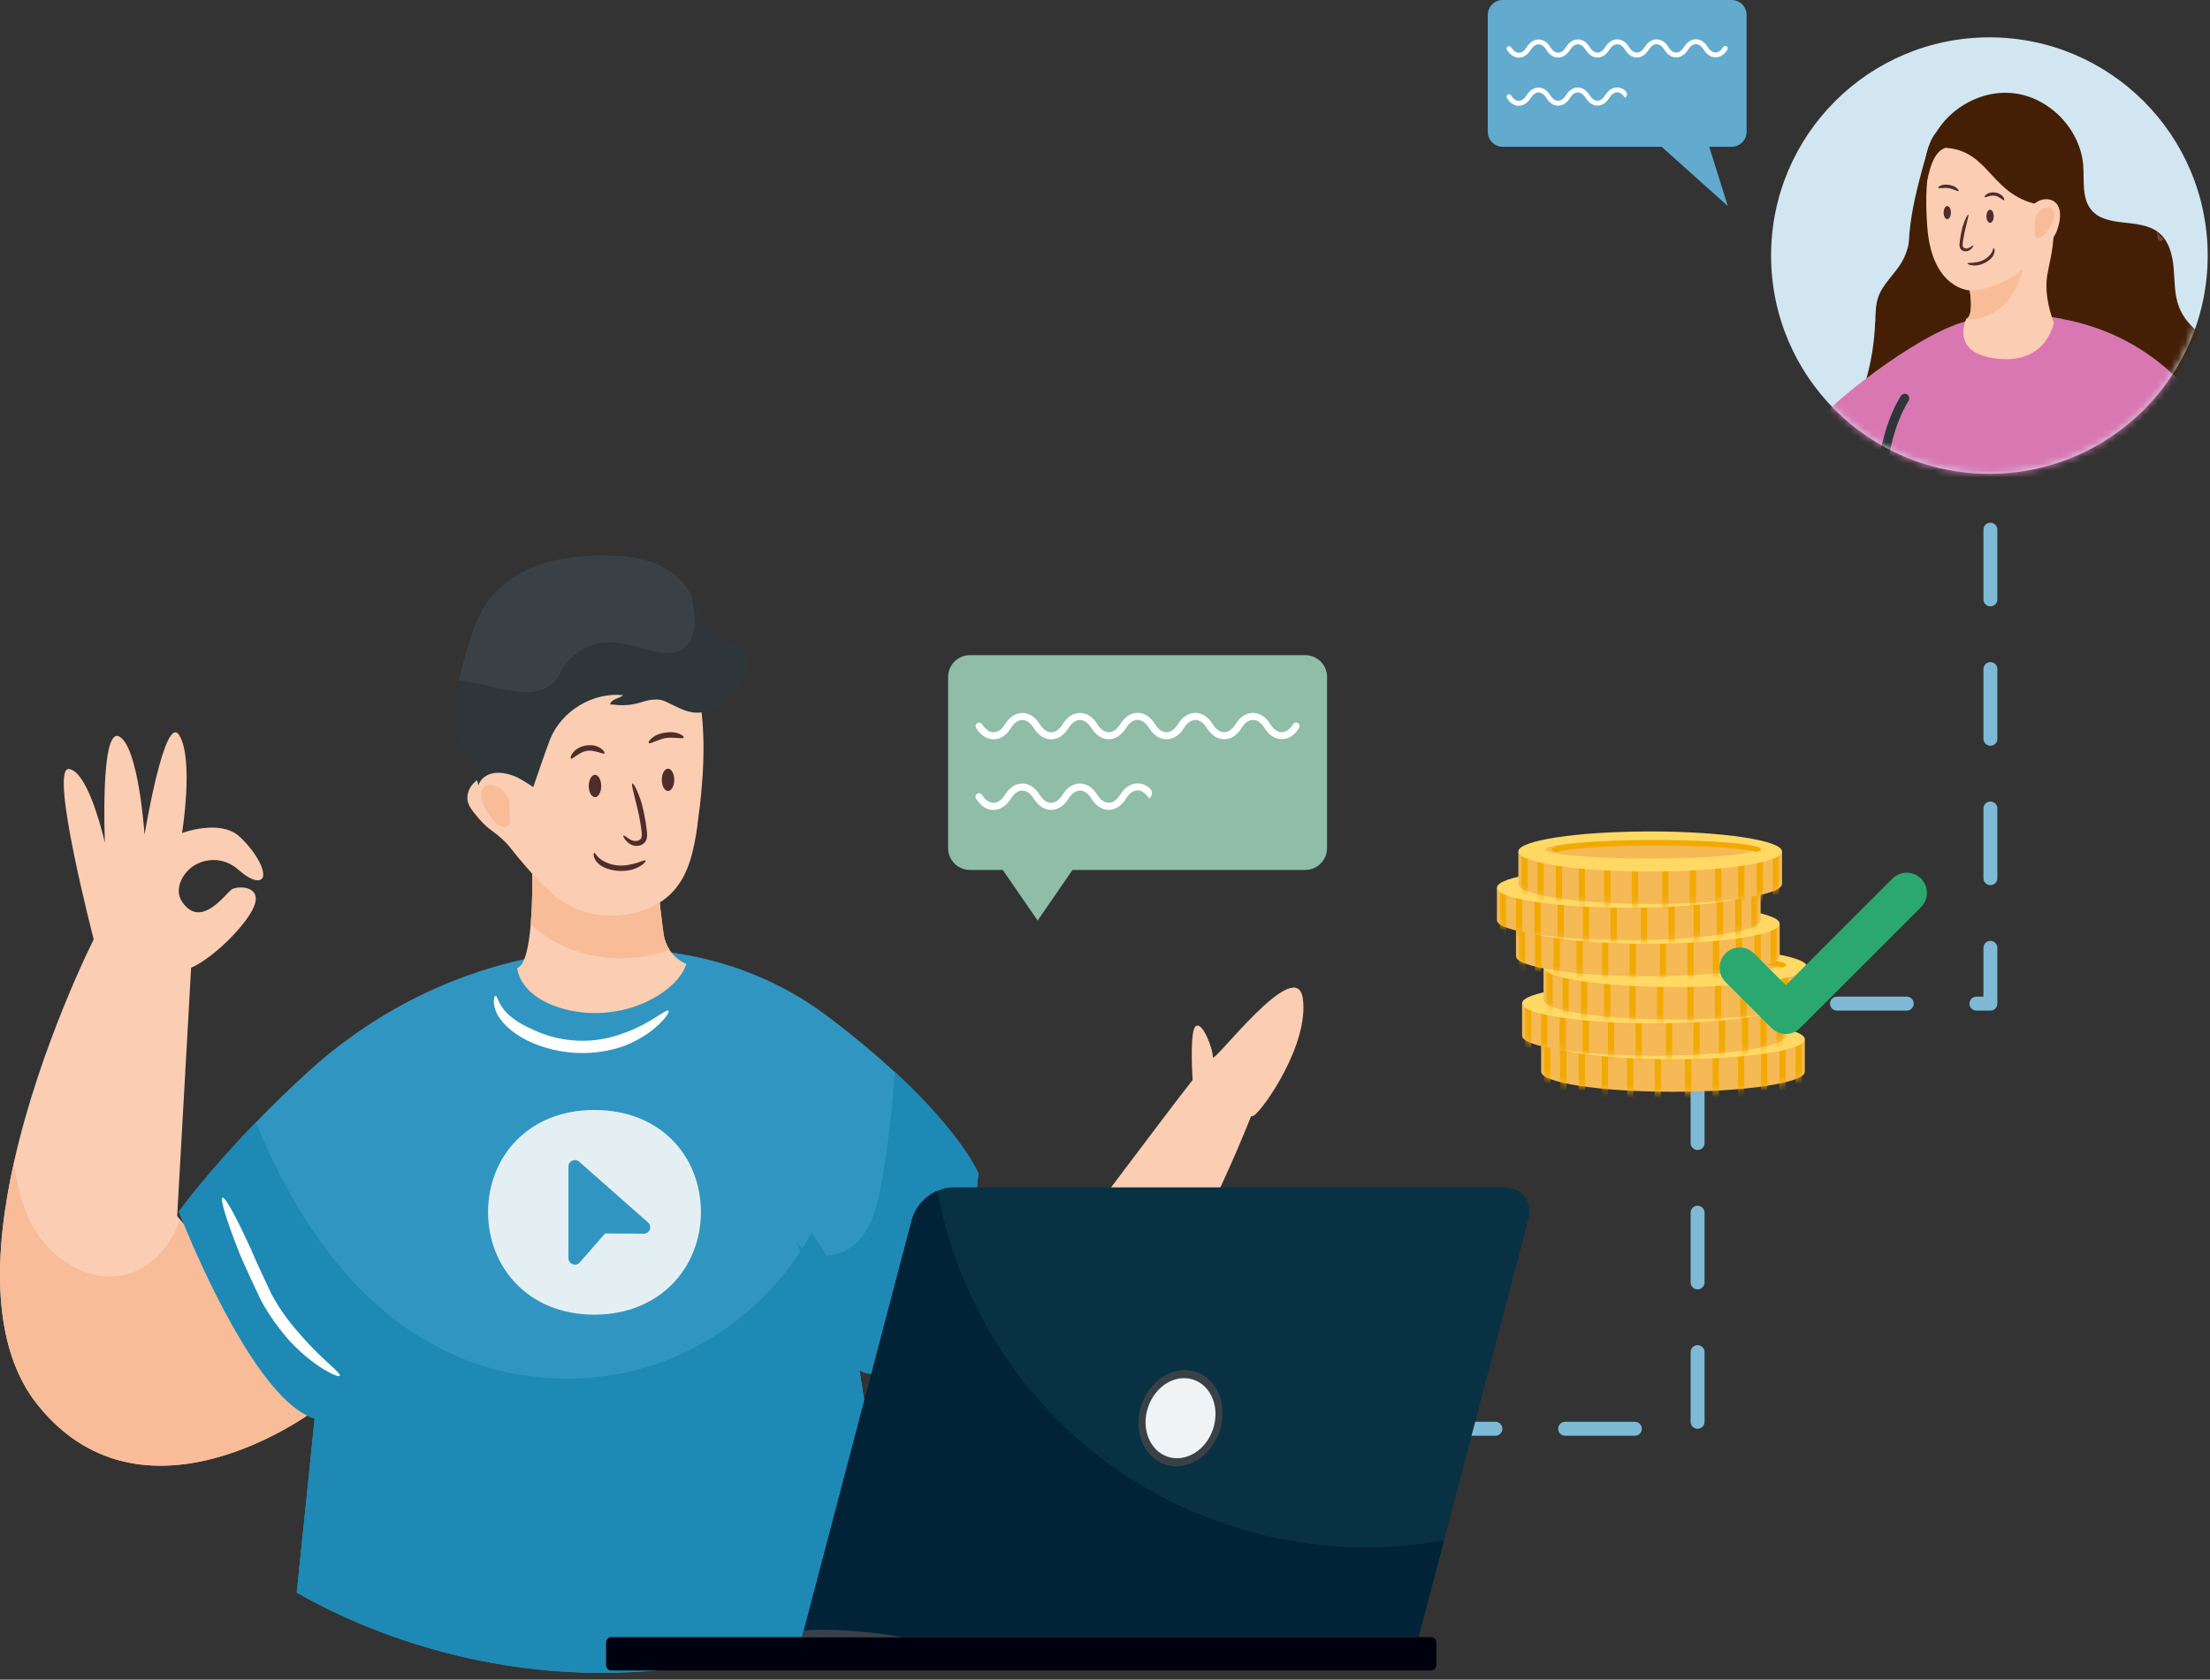 <?xml version="1.0" encoding="UTF-8"?> <svg xmlns="http://www.w3.org/2000/svg" width="317" height="241" viewBox="0 0 317 241" fill="none"><rect x="0" y="0" width="317" height="241" fill="#333333" stroke="none"/><path d="M204.5 205H243.5V144H285.5V40" stroke="#7EB9D6" stroke-width="2" stroke-linecap="round" stroke-linejoin="round" stroke-dasharray="10 10"></path><path d="M179.85 160.064C179.75 160.134 179.61 160.154 179.45 160.164C178.688 162.108 170.254 183.463 159.817 195.994C154.528 202.335 148.738 206.411 143.159 204.558C126.061 198.839 119.359 187.931 119.359 187.931L136.939 168.548C136.939 168.548 140.044 171.243 143.47 174.007C147.436 177.203 151.823 180.478 152.354 179.747C153.196 178.615 166.678 160.555 171.066 154.956C170.945 152.982 170.735 147.964 171.486 147.263C172.448 146.401 174 150.498 173.97 151.68C173.94 152.862 185.99 136.685 186.882 143.296C187.773 149.907 181.152 159.253 179.86 160.054L179.85 160.064Z" fill="#FBCDB3"></path><path d="M159.817 196C154.528 202.341 148.738 206.418 143.159 204.565C126.061 198.845 119.359 187.937 119.359 187.937L136.939 168.555C136.939 168.555 140.044 171.249 143.47 174.014C144.631 178.742 146.404 183.309 149.199 187.266C151.864 191.052 155.59 194.227 159.817 195.99V196Z" fill="#F8BC99"></path><path d="M46.858 200.95C46.738 201.541 21.196 221.264 5.409 201.581C-1.392 193.097 -0.841 179.535 1.984 166.834C5.72 150.046 13.443 134.78 13.443 134.78C13.443 134.78 7.002 110.019 9.887 110.339C12.761 110.66 15.045 120.927 15.045 120.927C15.045 120.927 14.334 104.219 17.109 105.682C19.833 107.114 20.695 119.224 20.735 119.745C20.845 119.104 23.69 102.116 25.733 105.531C27.817 108.997 26.114 119.525 26.114 119.525C26.114 119.525 31.543 117.461 34.358 120.036C37.162 122.61 38.885 126.326 36.922 126.306C36.16 126.306 35.069 125.565 34.037 124.663C31.453 122.43 27.326 123.241 25.963 126.376C25.513 127.408 25.473 128.51 26.234 129.551C28.948 133.278 32.404 128.129 33.246 127.608C34.077 127.097 37.282 127.057 36.591 129.612C35.9 132.176 30.782 137.374 27.416 138.857L25.413 174.476L25.823 174.987L46.858 200.95Z" fill="#FBCDB3"></path><path d="M46.858 200.953C46.738 201.544 21.196 221.267 5.409 201.584C-1.392 193.1 -0.841 179.537 1.984 166.836C2.444 170.352 3.336 173.788 5.199 176.772C7.954 181.17 13.403 184.265 18.371 182.793C21.947 181.731 24.551 178.545 25.833 175L46.868 200.963L46.858 200.953Z" fill="#F8BC99"></path><path d="M140.343 168.335C140.253 169.317 140.153 170.278 140.043 171.2C139.993 171.64 139.933 172.081 139.883 172.522C139.843 172.842 139.793 173.163 139.742 173.483C139.602 174.455 139.442 175.377 139.282 176.268C139.232 176.569 139.172 176.859 139.111 177.15C139.061 177.44 138.991 177.731 138.931 178.011C138.631 179.423 138.3 180.736 137.95 181.958C137.879 182.198 137.809 182.438 137.739 182.679C136.457 186.886 134.884 189.951 133.242 192.155C133.172 192.255 133.091 192.355 133.021 192.445C132.941 192.545 132.871 192.635 132.791 192.736C132.12 193.567 131.439 194.258 130.768 194.819C130.697 194.889 130.617 194.949 130.537 195.009C130.457 195.079 130.387 195.13 130.317 195.19C130.177 195.29 130.036 195.4 129.896 195.5C129.746 195.61 129.586 195.711 129.425 195.811C129.285 195.901 129.135 195.991 129.005 196.061C128.924 196.101 128.854 196.141 128.774 196.181C128.694 196.221 128.634 196.261 128.564 196.291C128.494 196.332 128.424 196.362 128.354 196.392C128.213 196.452 128.083 196.512 127.953 196.572C127.913 196.592 127.873 196.602 127.843 196.612C127.602 196.702 127.372 196.782 127.152 196.852C127.021 196.892 126.901 196.923 126.771 196.953L126.701 196.973C126.601 196.993 126.49 197.013 126.39 197.033C126.31 197.043 126.23 197.063 126.15 197.073C126.1 197.073 126.05 197.083 126 197.093C124.818 197.223 123.856 196.993 123.255 196.582L124.016 201.43L128.404 229.347C115.873 236.158 101.499 240.034 86.223 240.034C70.948 240.034 55.442 235.847 42.56 228.515L43.913 215.413L45.125 203.544C44.774 203.443 44.424 203.293 44.073 203.123C36.691 199.507 28.848 181.657 26.414 175.757C25.923 174.555 25.652 173.854 25.652 173.854C25.652 173.854 29.479 168.505 36.701 161.053C38.874 158.799 41.368 156.355 44.163 153.801C52.858 145.857 63.566 140.158 75.225 137.624C76.557 137.323 77.899 137.083 79.252 136.872C80.334 136.712 81.415 136.572 82.507 136.462C86.854 136.021 91.162 136.021 95.399 136.542C95.699 136.572 95.99 136.612 96.28 136.662C102.671 137.554 108.851 139.617 114.641 143.073C116.163 143.974 117.736 145.066 119.338 146.288C122.874 148.993 125.839 151.507 128.323 153.801C138.05 162.796 140.354 168.395 140.354 168.395L140.343 168.335Z" fill="#3096C1"></path><path d="M98.456 138.306C97.344 141.591 93.227 143.845 90.112 144.707C87.157 145.518 84.022 145.588 81.047 144.807C74.356 143.044 74.195 138.897 74.195 138.897C75.327 138.536 75.878 135.652 76.129 132.546C76.459 128.64 76.329 124.383 76.329 124.383H94.088C94.088 124.383 94.609 129.782 95.17 133.939C95.29 134.78 95.581 135.581 96.032 136.273C96.432 136.904 96.963 137.455 97.604 137.865C98.085 138.176 98.446 138.306 98.446 138.306H98.456Z" fill="#FBCDB3"></path><path d="M96.042 136.273C89.972 138.466 82.81 137.755 77.671 133.859C77.131 133.448 76.62 133.007 76.129 132.546C76.46 128.64 76.329 124.383 76.329 124.383H94.089C94.089 124.383 94.61 129.782 95.171 133.939C95.291 134.78 95.581 135.581 96.032 136.273H96.042Z" fill="#F8BC99"></path><path d="M100.047 118.385C99.566 121.791 98.875 125.377 96.551 127.901C94.487 130.144 91.382 131.216 88.337 131.356C86.684 131.437 85.012 131.266 83.449 130.715C80.284 129.614 77.83 127.089 75.636 124.565C74.815 123.634 74.013 122.682 73.252 121.7C72.491 120.719 71.489 119.847 70.437 119.106C70.437 119.106 70.437 119.106 70.427 119.096C69.586 118.505 68.905 117.724 68.254 116.932C67.733 116.301 67.202 115.64 67.072 114.849C66.952 114.128 67.172 113.387 67.583 112.796C67.833 112.445 68.144 112.144 68.494 111.884C67.813 108.208 68.204 104.321 69.666 100.866C71.609 96.278 75.426 92.502 80.043 90.619L97.242 87.914C97.312 90.488 98.414 92.892 99.195 95.336C101.569 102.709 101.108 110.692 100.037 118.375L100.047 118.385Z" fill="#FBCDB3"></path><path d="M107.01 96.147C106.319 97.75 105.457 99.312 104.175 100.494C102.893 101.676 101.14 102.437 99.417 102.217C97.975 102.027 96.713 101.205 95.38 100.614C94.499 100.214 93.297 100.344 92.225 100.684C91.053 101.075 89.821 101.265 88.599 101.155L87.517 101.065C87.677 100.284 88.789 100.254 89.4 99.743C85.043 99.282 80.536 101.997 78.903 106.073C78.312 107.566 76.489 112.935 76.489 112.935C76.489 112.935 74.686 111.713 73.894 111.402C72.843 111.002 71.661 110.711 70.549 110.982C69.677 111.192 68.866 111.823 68.626 112.684C68.205 110.932 67.334 109.519 66.582 107.997C65.46 105.713 65.07 103.119 65.31 100.594C65.4 99.583 65.581 98.591 65.801 97.599C66.132 96.107 66.572 94.634 67.013 93.172C67.694 90.958 68.385 88.704 69.657 86.761C71.44 84.057 74.265 82.133 77.32 81.052C80.375 79.97 83.661 79.659 86.896 79.689C88.98 79.719 91.073 79.88 93.067 80.501C95.05 81.122 96.923 82.234 98.195 83.886C98.596 84.407 98.926 84.968 99.237 85.549C99.698 86.411 100.118 87.322 100.629 88.154C101.891 90.217 103.794 91.89 105.998 92.881C106.389 93.062 106.809 93.222 107.08 93.553C107.661 94.244 107.37 95.296 107.01 96.127V96.147Z" fill="#2E363A"></path><path d="M73.134 117.83C73.174 118.22 72.863 118.611 72.473 118.651C72.282 118.681 72.102 118.631 71.922 118.561C71.311 118.321 70.84 117.81 70.44 117.289C69.708 116.347 69.057 115.256 69.027 114.054C69.027 113.673 69.087 113.273 69.338 112.992C69.698 112.592 70.329 112.571 70.85 112.712C71.902 112.992 72.763 113.854 73.054 114.895L73.124 117.82L73.134 117.83Z" fill="#F8BC99"></path><path d="M97.832 93.185C96.54 93.997 94.858 93.716 93.385 93.326C91.081 92.725 88.747 91.923 86.383 92.224C84.04 92.514 81.876 93.947 80.684 95.98C80.393 96.491 80.153 97.032 79.802 97.493C78.941 98.634 77.489 99.195 76.076 99.296C74.654 99.396 73.242 99.095 71.849 98.805C70.487 98.514 69.125 98.224 67.762 97.933C67.101 97.793 66.46 97.653 65.789 97.623C66.12 96.13 66.56 94.658 67.001 93.195C67.682 90.982 68.373 88.728 69.645 86.785C71.428 84.08 74.253 82.157 77.308 81.075C80.363 79.993 83.649 79.683 86.884 79.713C88.968 79.743 91.061 79.903 93.055 80.524C95.038 81.145 96.911 82.257 98.183 83.91C98.584 84.431 98.914 84.992 99.225 85.573C99.345 86.534 99.535 87.506 99.605 88.478C99.746 90.24 99.335 92.254 97.832 93.185Z" fill="#3A4146"></path><path d="M81.908 108.844C81.838 108.804 81.828 108.654 81.938 108.394C82.049 108.143 82.289 107.793 82.74 107.462C83.531 106.951 84.552 106.791 85.474 107.031C86.005 107.202 86.345 107.462 86.526 107.672C86.706 107.883 86.746 108.033 86.686 108.093C86.566 108.243 86.145 107.953 85.284 107.793C84.562 107.602 83.791 107.723 83.16 108.123C82.389 108.544 82.079 108.944 81.918 108.834L81.908 108.844Z" fill="#4F2D2A"></path><path d="M93.069 106.604C92.968 106.504 93.199 105.983 94.13 105.482C94.942 105.131 95.833 104.991 96.714 105.081C97.756 105.272 98.136 105.692 98.066 105.832C97.986 106.003 97.526 105.883 96.644 105.863C95.903 105.782 95.132 105.903 94.441 106.203C93.609 106.494 93.199 106.754 93.069 106.604Z" fill="#4F2D2A"></path><path d="M89.43 119.889C89.501 119.829 89.721 120.009 90.132 120.289C90.332 120.43 90.602 120.59 90.913 120.65C91.213 120.71 91.634 120.65 91.854 120.42C92.255 120.059 91.964 118.987 91.864 118.146C91.724 117.265 91.544 116.393 91.313 115.542C90.833 113.499 90.532 112.487 90.702 112.417C90.843 112.357 91.434 113.268 92.065 115.341C92.295 116.223 92.485 117.124 92.626 118.026C92.696 118.476 92.756 118.927 92.806 119.388C92.826 119.628 92.836 119.889 92.796 120.169C92.746 120.45 92.626 120.75 92.395 120.97C91.814 121.471 91.173 121.421 90.722 121.271C90.272 121.101 90.001 120.84 89.811 120.63C89.44 120.199 89.36 119.929 89.42 119.879L89.43 119.889Z" fill="#4F2D2A"></path><path d="M92.602 123.483C92.646 123.541 92.549 123.731 92.23 123.986C91.921 124.238 91.397 124.575 90.601 124.794C89.248 125.105 87.808 125.008 86.521 124.398C85.778 123.992 85.363 123.435 85.223 123.027C85.079 122.61 85.156 122.396 85.234 122.376C85.419 122.325 85.571 123.116 86.869 123.7C87.935 124.214 89.239 124.322 90.419 124.037C91.837 123.755 92.481 123.316 92.593 123.487L92.602 123.483Z" fill="#4F2D2A"></path><path d="M95.821 113.494C96.313 113.494 96.713 112.777 96.713 111.892C96.713 111.007 96.313 110.289 95.821 110.289C95.329 110.289 94.93 111.007 94.93 111.892C94.93 112.777 95.329 113.494 95.821 113.494Z" fill="#4F2D2A"></path><path d="M85.344 114.377C85.837 114.377 86.236 113.659 86.236 112.774C86.236 111.889 85.837 111.172 85.344 111.172C84.852 111.172 84.453 111.889 84.453 112.774C84.453 113.659 84.852 114.377 85.344 114.377Z" fill="#4F2D2A"></path><path d="M140.344 168.337C137.81 196.293 126.211 198.547 123.266 196.544L124.027 201.392C120.711 193.559 117.386 185.715 114.07 177.872C115.603 180.827 120.221 180.737 122.675 178.483C125.129 176.23 125.93 172.744 126.491 169.468C127.393 164.26 127.994 159.011 128.324 153.742C138.05 162.737 140.354 168.337 140.354 168.337H140.344Z" fill="#1D89B4"></path><path d="M128.415 229.309C115.884 236.121 101.51 239.997 86.235 239.997C70.96 239.997 55.454 235.81 42.572 228.478L43.925 215.376L45.136 203.506C44.786 203.406 44.435 203.256 44.085 203.086C36.703 199.47 28.859 181.62 26.425 175.72C25.934 174.518 25.664 173.817 25.664 173.817C25.664 173.817 29.49 168.468 36.712 161.016C42.322 174.799 51.006 187.79 64.319 194.051C73.444 198.338 84.222 198.989 93.798 195.824C102.362 192.989 109.894 187.129 114.803 179.557C114.903 179.406 115.003 179.256 115.093 179.106C115.564 178.365 116.005 177.613 116.415 176.842C117.137 177.934 117.848 179.036 118.569 180.137C119.671 181.83 120.773 183.533 121.834 185.246C124.138 188.892 126.362 192.588 128.385 196.375C128.245 196.435 128.115 196.495 127.985 196.555C127.945 196.575 127.904 196.585 127.874 196.595C127.634 196.685 127.404 196.765 127.183 196.835C127.053 196.875 126.933 196.905 126.803 196.935L126.732 196.956C126.632 196.976 126.522 196.996 126.422 197.016C126.342 197.026 126.262 197.046 126.182 197.056C126.132 197.056 126.081 197.066 126.031 197.076C124.849 197.206 123.888 196.976 123.287 196.565L124.048 201.413L128.435 229.329L128.415 229.309Z" fill="#1D89B4"></path><path d="M48.742 197.405C48.651 197.555 47.95 197.355 46.698 196.634C45.466 195.903 43.683 194.65 41.68 192.547C40.037 190.724 38.595 188.711 37.423 186.547C36.381 184.353 35.339 182.14 34.398 179.946C32.334 174.697 31.563 171.993 31.914 171.842C32.264 171.692 33.657 174.136 36.01 179.265C36.952 181.469 37.954 183.582 38.955 185.706C40.067 187.749 41.429 189.652 42.982 191.375C44.765 193.469 46.308 194.851 47.319 195.792C48.341 196.724 48.852 197.235 48.742 197.405Z" fill="white"></path><path d="M95.889 145.025C96.019 145.145 95.709 145.776 94.747 146.758C93.786 147.72 92.133 149.052 89.528 150.073C85.061 151.666 79.983 151.376 75.706 149.332C73.221 148.11 71.619 146.427 71.108 145.035C70.577 143.623 70.938 142.861 71.088 142.891C71.318 142.891 71.358 143.563 72.039 144.544C72.701 145.536 74.113 146.738 76.467 147.74C80.333 149.583 84.921 149.853 88.948 148.411C91.362 147.629 93.004 146.618 94.096 145.937C95.178 145.245 95.749 144.875 95.899 145.015L95.889 145.025Z" fill="white"></path><path d="M87.714 239.68L205.25 239.68C205.681 239.68 206.031 239.33 206.031 238.898V235.673C206.031 235.242 205.681 234.892 205.25 234.892H87.714C87.283 234.892 86.933 235.242 86.933 235.673V238.898C86.933 239.33 87.283 239.68 87.714 239.68Z" fill="#00010F"></path><path d="M115.071 234.895H203.468L207.124 221.022L219.214 175.015C219.896 172.441 218.333 170.367 215.759 170.367H136.687C135.926 170.367 135.174 170.537 134.443 170.878C132.72 171.629 131.278 173.202 130.797 175.025L115.051 234.905L115.071 234.895Z" fill="#083244"></path><path d="M115.069 234.896H203.466L207.122 221.023C204.618 221.454 202.094 221.764 199.549 221.914C183.583 222.886 167.316 217.407 155.155 206.97C144.418 197.754 137.025 184.763 134.451 170.859C132.728 171.611 131.286 173.183 130.805 175.006L115.059 234.886L115.069 234.896Z" fill="#002337"></path><path d="M129.513 234.904H115.059L115.319 233.932C118.725 233.642 124.504 234.022 129.513 234.904Z" fill="#3A4146"></path><path d="M174.942 205.339C176.159 201.668 174.634 197.86 171.535 196.833C168.437 195.806 164.939 197.949 163.723 201.62C162.506 205.29 164.031 209.098 167.129 210.125C170.227 211.152 173.725 209.009 174.942 205.339Z" fill="#3A4146"></path><path d="M174.002 205.03C175.015 201.975 173.746 198.804 171.168 197.95C168.59 197.095 165.679 198.88 164.666 201.936C163.653 204.991 164.922 208.162 167.5 209.016C170.078 209.871 172.989 208.086 174.002 205.03Z" fill="#EFF3F6"></path><path d="M190.347 97.135V121.686C190.347 123.419 188.944 124.821 187.211 124.821H153.836L148.837 132.083L143.839 124.821H139.131C137.398 124.821 135.996 123.419 135.996 121.686V97.135C135.996 95.402 137.398 94 139.131 94H187.221C188.954 94 190.357 95.402 190.357 97.135H190.347Z" fill="#8FBDA7"></path><path d="M167.309 106.07C166.348 106.07 165.466 105.489 164.815 104.447C164.344 103.686 163.763 103.285 163.172 103.285C162.581 103.285 161.99 103.696 161.54 104.427C160.878 105.489 159.997 106.07 159.035 106.07C158.074 106.07 157.182 105.489 156.541 104.447C156.09 103.706 155.509 103.305 154.908 103.305C154.317 103.305 153.737 103.706 153.276 104.447C152.625 105.509 151.733 106.08 150.772 106.08C149.81 106.08 148.928 105.499 148.277 104.457C147.817 103.716 147.236 103.305 146.645 103.305C146.044 103.305 145.473 103.706 145.012 104.447C144.361 105.509 143.469 106.08 142.508 106.08C141.546 106.08 140.665 105.499 140.014 104.457C139.863 104.217 139.944 103.906 140.184 103.756C140.424 103.606 140.735 103.686 140.885 103.926C141.336 104.667 141.917 105.068 142.518 105.068C143.119 105.068 143.69 104.667 144.151 103.926C144.802 102.864 145.693 102.293 146.655 102.293C147.616 102.293 148.498 102.874 149.149 103.916C149.61 104.657 150.191 105.068 150.782 105.068C151.373 105.068 151.954 104.667 152.414 103.926C153.065 102.864 153.957 102.293 154.918 102.293C155.88 102.293 156.762 102.874 157.413 103.916C157.863 104.657 158.444 105.058 159.045 105.058C159.646 105.058 160.227 104.647 160.678 103.916C161.339 102.854 162.221 102.273 163.182 102.273C164.144 102.273 165.035 102.854 165.676 103.896C166.147 104.657 166.728 105.058 167.319 105.058C167.92 105.058 168.491 104.657 168.952 103.916C169.603 102.854 170.494 102.283 171.456 102.283C172.418 102.283 173.299 102.864 173.95 103.906C174.411 104.647 174.992 105.058 175.583 105.058C176.174 105.058 176.755 104.657 177.216 103.916C177.867 102.854 178.758 102.283 179.72 102.283C180.681 102.283 181.563 102.864 182.214 103.906C182.665 104.647 183.246 105.048 183.847 105.048C184.448 105.048 185.029 104.637 185.479 103.906C185.63 103.666 185.94 103.596 186.181 103.736C186.421 103.886 186.491 104.197 186.351 104.437C185.7 105.489 184.818 106.06 183.857 106.06C182.895 106.06 182.004 105.479 181.363 104.437C180.912 103.696 180.331 103.295 179.73 103.295C179.139 103.295 178.558 103.696 178.097 104.437C177.446 105.499 176.555 106.07 175.593 106.07C174.631 106.07 173.75 105.489 173.099 104.447C172.638 103.706 172.057 103.295 171.466 103.295C170.865 103.295 170.294 103.696 169.833 104.437C169.182 105.499 168.291 106.07 167.329 106.07H167.309Z" fill="white"></path><path d="M142.496 116.205C141.514 116.235 140.643 115.624 140.002 114.582C139.852 114.342 139.932 114.031 140.172 113.881C140.413 113.731 140.723 113.811 140.873 114.051C141.324 114.792 141.905 115.193 142.506 115.193C143.107 115.193 143.678 114.792 144.139 114.051C144.79 112.989 145.681 112.418 146.643 112.418C147.605 112.418 148.486 112.999 149.137 114.041C149.598 114.782 150.179 115.193 150.77 115.193C151.361 115.193 151.942 114.792 152.403 114.051C153.054 112.989 153.945 112.418 154.907 112.418C155.868 112.418 156.75 112.999 157.401 114.041C157.852 114.782 158.433 115.183 159.034 115.183C159.635 115.183 160.216 114.772 160.666 114.041C161.327 112.979 162.209 112.398 163.171 112.398C163.822 112.398 164.443 112.659 164.974 113.16C165.394 113.56 165.304 114.262 164.813 114.572L164.803 114.552C164.352 113.811 163.772 113.41 163.171 113.41C162.57 113.41 161.989 113.821 161.538 114.552C160.877 115.614 159.995 116.195 159.034 116.195C158.072 116.195 157.181 115.614 156.539 114.572C156.089 113.831 155.508 113.43 154.907 113.43C154.316 113.43 153.735 113.831 153.274 114.572C152.623 115.634 151.731 116.205 150.77 116.205C149.808 116.205 148.927 115.624 148.276 114.582C147.815 113.841 147.234 113.43 146.643 113.43C146.042 113.43 145.471 113.831 145.01 114.572C144.349 115.634 143.468 116.205 142.506 116.205H142.496Z" fill="white"></path><path d="M285.355 67.984C302.648 67.984 316.667 53.965 316.667 36.672C316.667 19.378 302.648 5.359 285.355 5.359C268.062 5.359 254.043 19.378 254.043 36.672C254.043 53.965 268.062 67.984 285.355 67.984Z" fill="#D1E6F1"></path><mask id="mask0_24259_4633" style="mask-type:luminance" maskUnits="userSpaceOnUse" x="254" y="5" width="63" height="63"><path d="M285.355 67.984C302.648 67.984 316.667 53.965 316.667 36.672C316.667 19.378 302.648 5.359 285.355 5.359C268.062 5.359 254.043 19.378 254.043 36.672C254.043 53.965 268.062 67.984 285.355 67.984Z" fill="white"></path></mask><g mask="url(#mask0_24259_4633)"><path d="M268.989 46.225C269.029 45.033 269.019 43.821 269.39 42.689C270.041 40.756 271.744 39.383 272.775 37.631C273.557 36.288 273.917 34.806 274.007 33.273C274.007 33.263 274.007 33.253 274.018 33.243C274.478 31.821 274.719 30.258 275.079 28.796C275.44 27.353 275.67 25.901 275.901 24.428C276.081 23.257 276.291 22.135 276.642 21.013C276.682 21.043 276.732 21.063 276.772 21.083C278.395 16.145 283.774 12.749 288.922 13.39C294.081 14.031 298.458 18.639 298.819 23.817C298.979 25.991 298.588 28.435 299.971 30.108C302.184 32.782 306.912 31.2 309.627 33.363C311.109 34.545 311.62 36.559 311.78 38.442C311.951 40.325 311.871 42.268 312.552 44.031C314.325 48.629 320.174 50.031 323.41 53.737C326.575 57.363 326.745 63.053 324.371 67.24C321.997 71.427 317.45 74.111 312.702 74.913C307.954 75.714 303.046 74.793 298.568 73.03C295.864 71.968 293.209 70.596 290.315 70.405C286.478 70.165 282.742 72.058 278.916 71.727C273.947 71.307 269.72 66.629 269.81 61.641L265.293 60.138C266.285 58.495 267.026 56.662 267.567 54.839C268.398 52.035 268.869 49.12 268.969 46.195L268.989 46.225Z" fill="#441F05"></path><path d="M260.723 73.327C264.6 76.382 269.558 78.796 269.558 78.796L268.717 89.103H305.869V81.591C325.702 79.076 327.955 72.976 327.955 72.976C327.955 72.976 325.561 69.37 319.812 62.669C319.812 62.669 319.812 62.669 319.812 62.659C317.949 60.485 315.735 57.991 313.141 55.197C308.563 50.258 303.074 47.504 297.745 46.182C297.114 46.021 296.483 45.891 295.862 45.781C289.792 44.649 284.092 45.31 280.386 46.642C280.226 46.702 280.066 46.763 279.905 46.823C279.044 47.163 278.062 47.624 277.001 48.195C269.318 52.302 257.528 61.707 256.296 66.375C255.715 68.599 257.939 71.133 260.733 73.337L260.723 73.327Z" fill="#D977B3"></path><path d="M305.939 89.122V81.609C325.772 79.095 328.026 72.995 328.026 72.995C328.026 72.995 325.622 69.389 319.883 62.688C321.175 64.691 320.123 68.157 319.021 70.28C317.919 72.404 315.635 73.866 313.241 73.966C309.004 74.137 305.689 70.531 303.024 67.225C302.664 71.162 300.45 74.878 297.175 77.092C293.899 79.295 289.622 79.946 285.836 78.805C281.619 77.532 278.223 74.177 276.27 70.22C274.327 66.274 273.175 61.556 273.275 57.148C270.19 63.128 269.048 70.41 269.479 78.734C269.569 78.784 269.619 78.805 269.619 78.805L268.777 89.112H305.929L305.939 89.122Z" fill="#D977B3"></path><path d="M305.881 82.263C305.57 82.263 305.3 82.042 305.24 81.732L302.715 68.169C302.645 67.819 302.886 67.478 303.236 67.408C303.597 67.348 303.927 67.578 303.997 67.929L306.522 81.491C306.592 81.842 306.351 82.183 306.001 82.253C305.961 82.253 305.921 82.263 305.881 82.263Z" fill="#2E363A"></path><path d="M269.558 79.465C269.218 79.465 268.937 79.205 268.907 78.864C268.857 78.283 267.825 64.59 272.653 56.807C272.844 56.507 273.244 56.407 273.555 56.597C273.865 56.787 273.955 57.188 273.765 57.498C269.157 64.911 270.199 78.624 270.209 78.764C270.239 79.124 269.969 79.435 269.608 79.465C269.588 79.465 269.568 79.465 269.558 79.465Z" fill="#2E363A"></path><path d="M280.899 50.002C281.83 51.575 283.703 52.517 286.468 52.797C286.909 52.847 287.339 52.867 287.76 52.867C291.516 52.867 294.271 51.034 295.583 47.699L295.874 45.795C295.874 45.795 295.874 45.785 295.853 45.765C289.783 44.633 284.084 45.294 280.378 46.627C280.207 47.568 280.197 48.82 280.899 50.012V50.002Z" fill="#D977B3"></path><path d="M276.448 32.506C277.079 41.501 282.548 41.671 282.548 41.671C282.548 41.681 282.548 41.691 282.548 41.701C283.139 45.618 282.037 45.748 282.037 45.748C282.037 45.748 282.017 45.788 281.987 45.868C281.666 46.63 280.194 50.827 286.595 51.478C293.636 52.189 294.508 46.359 294.638 46.359C294.638 46.359 293.426 43.574 293.546 40.569C293.666 37.564 295.57 34.78 293.967 26.336C292.364 17.892 281.857 17.471 279.643 18.994C277.439 20.516 275.807 23.521 276.438 32.516L276.448 32.506Z" fill="#FBCDB3"></path><path d="M281.988 45.856C284.062 45.867 286.175 45.165 287.808 43.352C288.899 42.151 289.731 40.478 290.161 38.625C287.858 40.528 285.213 41.59 282.549 41.7C283.14 45.616 282.038 45.746 282.038 45.746C282.038 45.746 282.018 45.786 281.988 45.867V45.856Z" fill="#F8BC99"></path><path d="M297.285 42.474C296.443 41.333 296.203 39.86 296.223 38.448C296.253 37.035 296.523 35.633 296.614 34.221C296.694 32.939 296.574 31.516 295.652 30.625C294.971 29.974 294.009 29.743 293.108 29.473C285.465 28.381 285.625 21.61 279.054 21.209C277.792 21.63 277.191 23.052 276.821 24.334C275.218 29.934 275.248 36.004 276.931 41.583C277.091 42.114 277.261 42.665 277.181 43.206C277.101 43.747 276.65 44.288 276.099 44.267C275.458 44.237 275.078 43.546 274.867 42.935C273.695 39.56 273.575 35.894 274.006 32.348C274.447 28.802 275.418 25.346 276.39 21.91C276.7 20.798 277.051 19.637 277.882 18.845C278.744 18.024 279.976 17.743 281.168 17.663C285.104 17.403 289.632 18.465 292.507 21.159C295.382 23.863 296.684 28.131 297.946 31.867C298.927 34.782 299.559 37.807 300.049 40.832C300.17 41.543 300.56 43.146 299.829 43.687C299.018 44.288 297.746 43.075 297.305 42.474H297.285Z" fill="#441F05"></path><path d="M290.164 31.268L291.206 34.924C291.977 35.585 293.159 35.414 293.93 34.763C294.701 34.112 295.122 33.081 295.352 32.059C295.573 31.078 295.603 29.926 294.962 29.184C294.281 28.403 293.059 28.433 292.197 28.954C291.326 29.475 290.725 30.386 290.164 31.268Z" fill="#FBCDB3"></path><path d="M291.847 33.548C291.816 33.828 292.037 34.119 292.297 34.149C292.427 34.169 292.548 34.139 292.668 34.079C293.088 33.898 293.409 33.528 293.679 33.147C294.18 32.456 294.621 31.655 294.641 30.783C294.641 30.503 294.601 30.212 294.431 30.012C294.19 29.722 293.76 29.702 293.399 29.812C292.688 30.012 292.097 30.653 291.897 31.404L291.847 33.538V33.548Z" fill="#F8BC99"></path><path d="M287.469 28.718C287.469 28.718 287.519 28.608 287.449 28.457C287.389 28.307 287.249 28.107 286.979 27.917C286.518 27.616 285.917 27.526 285.376 27.666C285.066 27.766 284.865 27.917 284.765 28.037C284.655 28.157 284.635 28.247 284.665 28.277C284.735 28.367 284.975 28.197 285.486 28.107C285.907 27.997 286.368 28.067 286.728 28.307C287.179 28.548 287.359 28.788 287.459 28.728L287.469 28.718Z" fill="#4F2D2A"></path><path d="M280.937 27.408C280.997 27.348 280.867 27.047 280.316 26.747C279.845 26.537 279.314 26.457 278.804 26.507C278.193 26.617 277.972 26.867 278.012 26.947C278.052 27.047 278.333 26.977 278.844 26.967C279.284 26.927 279.735 26.997 280.136 27.168C280.627 27.338 280.867 27.488 280.937 27.408Z" fill="#4F2D2A"></path><path d="M283.061 35.193C283.061 35.193 282.891 35.263 282.65 35.433C282.53 35.513 282.37 35.603 282.19 35.644C282.019 35.684 281.769 35.644 281.639 35.503C281.409 35.293 281.569 34.662 281.639 34.171C281.719 33.66 281.829 33.15 281.959 32.639C282.24 31.447 282.42 30.846 282.32 30.806C282.24 30.776 281.889 31.307 281.519 32.519C281.378 33.039 281.268 33.56 281.188 34.091C281.148 34.361 281.108 34.622 281.078 34.892C281.068 35.033 281.058 35.183 281.078 35.353C281.108 35.513 281.178 35.694 281.318 35.824C281.659 36.114 282.039 36.084 282.3 36.004C282.56 35.904 282.721 35.754 282.831 35.633C283.041 35.383 283.091 35.223 283.061 35.193Z" fill="#4F2D2A"></path><path d="M282.188 37.786C282.188 37.786 282.268 37.906 282.498 37.986C282.718 38.056 283.079 38.126 283.56 38.076C284.361 37.956 285.132 37.585 285.693 36.974C286.014 36.594 286.114 36.203 286.104 35.953C286.094 35.692 286.004 35.592 285.963 35.602C285.853 35.612 285.943 36.083 285.353 36.674C284.882 37.185 284.191 37.525 283.49 37.625C282.658 37.776 282.208 37.675 282.188 37.796V37.786Z" fill="#4F2D2A"></path><path d="M279.314 31.445C279.601 31.445 279.835 31.024 279.835 30.504C279.835 29.984 279.601 29.562 279.314 29.562C279.026 29.562 278.793 29.984 278.793 30.504C278.793 31.024 279.026 31.445 279.314 31.445Z" fill="#4F2D2A"></path><path d="M285.454 31.969C285.742 31.969 285.975 31.547 285.975 31.027C285.975 30.508 285.742 30.086 285.454 30.086C285.167 30.086 284.934 30.508 284.934 31.027C284.934 31.547 285.167 31.969 285.454 31.969Z" fill="#4F2D2A"></path><path d="M309.443 33.883C309.403 33.512 309.353 33.172 309.293 33.031C309.363 33.101 309.393 33.191 309.443 33.312C309.583 33.582 309.754 33.822 309.944 33.963C310.134 34.113 310.305 34.173 310.365 34.263C310.365 34.283 310.214 34.484 310.004 34.604C309.684 34.604 309.463 34.273 309.433 33.883H309.443Z" fill="#7A4036"></path><g opacity="0.44"><path d="M278.283 18.336C278.564 18.476 278.854 18.576 279.145 18.656C280.036 18.887 280.968 18.937 281.879 19.137C286.497 20.169 289.432 24.977 293.95 26.389C294.981 26.71 296.073 26.84 297.145 26.77C296.975 25.398 296.684 24.045 296.123 22.783C295.172 20.64 293.218 18.776 290.925 18.546C290.163 17.995 289.342 17.555 288.47 17.244C285.135 16.042 281.369 16.593 278.273 18.346L278.283 18.336Z" fill="#441F05"></path></g></g><path d="M213.406 2.144V18.912C213.406 20.093 214.358 21.055 215.55 21.055H238.338L247.834 29.559L245.169 21.055H248.385C249.567 21.055 250.528 20.104 250.528 18.912V2.144C250.528 0.952 249.577 0 248.385 0H215.55C214.368 0 213.406 0.952 213.406 2.144Z" fill="#62ABCE"></path><path d="M234.792 8.247C234.131 8.247 233.53 7.857 233.089 7.135C232.769 6.614 232.378 6.344 231.967 6.344C231.557 6.344 231.166 6.624 230.856 7.125C230.405 7.857 229.804 8.247 229.143 8.247C228.482 8.247 227.881 7.857 227.44 7.135C227.129 6.634 226.729 6.354 226.328 6.354C225.917 6.354 225.527 6.634 225.216 7.135C224.765 7.857 224.164 8.257 223.503 8.257C222.842 8.257 222.241 7.867 221.8 7.145C221.49 6.634 221.089 6.364 220.689 6.364C220.278 6.364 219.887 6.644 219.577 7.145C219.126 7.867 218.525 8.267 217.864 8.267C217.203 8.267 216.602 7.877 216.161 7.155C216.061 6.995 216.111 6.775 216.271 6.675C216.432 6.574 216.652 6.624 216.752 6.785C217.063 7.286 217.463 7.566 217.864 7.566C218.275 7.566 218.665 7.286 218.976 6.785C219.426 6.064 220.027 5.663 220.689 5.663C221.35 5.663 221.951 6.054 222.391 6.775C222.702 7.286 223.103 7.556 223.503 7.556C223.914 7.556 224.305 7.276 224.615 6.775C225.066 6.054 225.667 5.653 226.328 5.653C226.989 5.653 227.59 6.043 228.031 6.765C228.341 7.266 228.742 7.546 229.143 7.546C229.543 7.546 229.944 7.266 230.255 6.765C230.705 6.033 231.306 5.643 231.967 5.643C232.628 5.643 233.229 6.033 233.67 6.755C233.991 7.276 234.381 7.546 234.792 7.546C235.203 7.546 235.593 7.266 235.904 6.765C236.355 6.043 236.956 5.643 237.617 5.643C238.278 5.643 238.879 6.033 239.32 6.755C239.63 7.266 240.031 7.536 240.431 7.536C240.842 7.536 241.233 7.256 241.543 6.755C241.994 6.033 242.595 5.633 243.256 5.633C243.917 5.633 244.518 6.023 244.959 6.745C245.27 7.245 245.67 7.526 246.071 7.526C246.472 7.526 246.872 7.245 247.183 6.745C247.283 6.584 247.493 6.534 247.664 6.634C247.824 6.735 247.874 6.945 247.774 7.115C247.333 7.836 246.722 8.227 246.071 8.227C245.42 8.227 244.809 7.836 244.368 7.115C244.058 6.614 243.657 6.334 243.256 6.334C242.846 6.334 242.455 6.614 242.144 7.115C241.694 7.836 241.093 8.237 240.431 8.237C239.77 8.237 239.169 7.846 238.729 7.125C238.418 6.614 238.017 6.344 237.617 6.344C237.206 6.344 236.815 6.624 236.505 7.125C236.054 7.846 235.453 8.247 234.792 8.247Z" fill="white"></path><path d="M217.852 15.171C217.181 15.191 216.59 14.781 216.149 14.059C216.049 13.899 216.099 13.679 216.26 13.579C216.42 13.478 216.64 13.528 216.74 13.689C217.051 14.19 217.452 14.47 217.852 14.47C218.263 14.47 218.654 14.19 218.964 13.689C219.415 12.968 220.016 12.567 220.677 12.567C221.338 12.567 221.939 12.958 222.38 13.679C222.69 14.19 223.091 14.46 223.492 14.46C223.902 14.46 224.293 14.18 224.603 13.679C225.054 12.958 225.655 12.557 226.316 12.557C226.977 12.557 227.578 12.947 228.019 13.669C228.33 14.17 228.73 14.45 229.131 14.45C229.532 14.45 229.932 14.17 230.243 13.669C230.694 12.938 231.295 12.547 231.956 12.547C232.396 12.547 232.827 12.727 233.188 13.068C233.478 13.338 233.418 13.819 233.078 14.039V14.029C232.767 13.528 232.366 13.248 231.966 13.248C231.565 13.248 231.164 13.528 230.854 14.029C230.403 14.761 229.802 15.151 229.141 15.151C228.48 15.151 227.879 14.761 227.438 14.039C227.128 13.539 226.727 13.258 226.326 13.258C225.916 13.258 225.525 13.539 225.214 14.039C224.764 14.761 224.163 15.161 223.502 15.161C222.84 15.161 222.239 14.771 221.799 14.049C221.488 13.539 221.088 13.268 220.687 13.268C220.276 13.268 219.886 13.549 219.575 14.049C219.124 14.771 218.523 15.171 217.862 15.171H217.852Z" fill="white"></path><path d="M221.059 149.195V153.773C221.059 155.356 229.523 156.648 239.97 156.648C250.418 156.648 258.882 155.366 258.882 153.773V149.195H221.059Z" fill="#F5B955"></path><mask id="mask1_24259_4633" style="mask-type:luminance" maskUnits="userSpaceOnUse" x="221" y="149" width="38" height="8"><path d="M221.059 149.195V153.773C221.059 155.356 229.523 156.648 239.97 156.648C250.418 156.648 258.882 155.366 258.882 153.773V149.195H221.059Z" fill="white"></path></mask><g mask="url(#mask1_24259_4633)"><path d="M222.372 147.289H221.48V157.776H222.372V147.289Z" fill="#F2A900"></path><path d="M224.684 147.289H223.793V157.776H224.684V147.289Z" fill="#F2A900"></path><path d="M227.341 147.289H226.449V157.776H227.341V147.289Z" fill="#F2A900"></path><path d="M230.645 147.289H229.754V157.776H230.645V147.289Z" fill="#F2A900"></path><path d="M234.282 147.289H233.391V157.776H234.282V147.289Z" fill="#F2A900"></path><path d="M238.247 147.289H237.355V157.776H238.247V147.289Z" fill="#F2A900"></path><path d="M258.462 147.289H257.57V157.776H258.462V147.289Z" fill="#F2A900"></path><path d="M256.138 147.289H255.246V157.776H256.138V147.289Z" fill="#F2A900"></path><path d="M253.493 147.289H252.602V157.776H253.493V147.289Z" fill="#F2A900"></path><path d="M250.188 147.289H249.297V157.776H250.188V147.289Z" fill="#F2A900"></path><path d="M246.552 147.289H245.66V157.776H246.552V147.289Z" fill="#F2A900"></path><path d="M242.587 147.289H241.695V157.776H242.587V147.289Z" fill="#F2A900"></path></g><path d="M258.882 149.109C258.882 150.692 250.418 151.984 239.97 151.984C229.523 151.984 221.059 150.702 221.059 149.109C221.059 147.517 229.523 146.234 239.97 146.234C250.418 146.234 258.882 147.517 258.882 149.109Z" fill="#FFD964"></path><path d="M255.004 148.809C255.004 149.54 248.272 150.141 239.969 150.141C231.665 150.141 224.934 149.54 224.934 148.809C224.934 148.078 231.665 147.477 239.969 147.477C248.272 147.477 255.004 148.078 255.004 148.809Z" fill="#F5B955"></path><path d="M225.585 149.199C227.458 148.649 233.187 148.258 239.969 148.258C246.75 148.258 252.479 148.659 254.353 149.199C254.773 149.079 255.004 148.949 255.004 148.809C255.004 148.078 248.272 147.477 239.969 147.477C231.665 147.477 224.934 148.078 224.934 148.809C224.934 148.939 225.164 149.069 225.585 149.199Z" fill="#F2A900"></path><path d="M218.324 144.031V148.609C218.324 150.192 226.788 151.484 237.236 151.484C247.683 151.484 256.147 150.202 256.147 148.609V144.031H218.324Z" fill="#F5B955"></path><mask id="mask2_24259_4633" style="mask-type:luminance" maskUnits="userSpaceOnUse" x="218" y="144" width="39" height="8"><path d="M218.324 144.031V148.609C218.324 150.192 226.788 151.484 237.236 151.484C247.683 151.484 256.147 150.202 256.147 148.609V144.031H218.324Z" fill="white"></path></mask><g mask="url(#mask2_24259_4633)"><path d="M219.626 142.125H218.734V152.612H219.626V142.125Z" fill="#F2A900"></path><path d="M221.95 142.125H221.059V152.612H221.95V142.125Z" fill="#F2A900"></path><path d="M224.595 142.125H223.703V152.612H224.595V142.125Z" fill="#F2A900"></path><path d="M227.911 142.125H227.02V152.612H227.911V142.125Z" fill="#F2A900"></path><path d="M231.544 142.125H230.652V152.612H231.544V142.125Z" fill="#F2A900"></path><path d="M235.501 142.125H234.609V152.612H235.501V142.125Z" fill="#F2A900"></path><path d="M255.727 142.125H254.836V152.612H255.727V142.125Z" fill="#F2A900"></path><path d="M253.403 142.125H252.512V152.612H253.403V142.125Z" fill="#F2A900"></path><path d="M250.759 142.125H249.867V152.612H250.759V142.125Z" fill="#F2A900"></path><path d="M247.442 142.125H246.551V152.612H247.442V142.125Z" fill="#F2A900"></path><path d="M243.805 142.125H242.914V152.612H243.805V142.125Z" fill="#F2A900"></path><path d="M239.848 142.125H238.957V152.612H239.848V142.125Z" fill="#F2A900"></path></g><path d="M256.147 143.953C256.147 145.536 247.683 146.828 237.236 146.828C226.788 146.828 218.324 145.546 218.324 143.953C218.324 142.36 226.788 141.078 237.236 141.078C247.683 141.078 256.147 142.36 256.147 143.953Z" fill="#FFD964"></path><path d="M252.262 143.645C252.262 144.376 245.53 144.977 237.226 144.977C228.923 144.977 222.191 144.376 222.191 143.645C222.191 142.913 228.923 142.312 237.226 142.312C245.53 142.312 252.262 142.913 252.262 143.645Z" fill="#F5B955"></path><path d="M222.85 144.035C224.723 143.484 230.453 143.094 237.234 143.094C244.016 143.094 249.745 143.494 251.618 144.035C252.039 143.915 252.269 143.785 252.269 143.645C252.269 142.913 245.538 142.312 237.234 142.312C228.93 142.312 222.199 142.913 222.199 143.645C222.199 143.775 222.43 143.905 222.85 144.035Z" fill="#F2A900"></path><path d="M221.398 138.836V143.414C221.398 144.996 229.863 146.288 240.31 146.288C250.757 146.288 259.221 145.006 259.221 143.414V138.836H221.398Z" fill="#F5B955"></path><mask id="mask3_24259_4633" style="mask-type:luminance" maskUnits="userSpaceOnUse" x="221" y="138" width="39" height="9"><path d="M221.398 138.836V143.414C221.398 144.996 229.863 146.288 240.31 146.288C250.757 146.288 259.221 145.006 259.221 143.414V138.836H221.398Z" fill="white"></path></mask><g mask="url(#mask3_24259_4633)"><path d="M222.7 136.93H221.809V147.416H222.7V136.93Z" fill="#F2A900"></path><path d="M225.024 136.93H224.133V147.416H225.024V136.93Z" fill="#F2A900"></path><path d="M227.669 136.93H226.777V147.416H227.669V136.93Z" fill="#F2A900"></path><path d="M230.973 136.93H230.082V147.416H230.973V136.93Z" fill="#F2A900"></path><path d="M234.61 136.93H233.719V147.416H234.61V136.93Z" fill="#F2A900"></path><path d="M238.575 136.93H237.684V147.416H238.575V136.93Z" fill="#F2A900"></path><path d="M258.802 136.93H257.91V147.416H258.802V136.93Z" fill="#F2A900"></path><path d="M256.477 136.93H255.586V147.416H256.477V136.93Z" fill="#F2A900"></path><path d="M253.821 136.93H252.93V147.416H253.821V136.93Z" fill="#F2A900"></path><path d="M250.516 136.93H249.625V147.416H250.516V136.93Z" fill="#F2A900"></path><path d="M246.88 136.93H245.988V147.416H246.88V136.93Z" fill="#F2A900"></path><path d="M242.923 136.93H242.031V147.416H242.923V136.93Z" fill="#F2A900"></path></g><path d="M259.214 138.742C259.214 140.325 250.75 141.617 240.302 141.617C229.855 141.617 221.391 140.335 221.391 138.742C221.391 137.149 229.855 135.867 240.302 135.867C250.75 135.867 259.214 137.149 259.214 138.742Z" fill="#FFD964"></path><path d="M255.336 138.442C255.336 139.173 248.605 139.774 240.301 139.774C231.997 139.774 225.266 139.173 225.266 138.442C225.266 137.71 231.997 137.109 240.301 137.109C248.605 137.109 255.336 137.71 255.336 138.442Z" fill="#F5B955"></path><path d="M226.8 138.832C228.673 138.281 234.402 137.891 241.183 137.891C247.965 137.891 253.694 138.291 255.567 138.832C255.988 138.712 256.219 138.582 256.219 138.442C256.219 137.71 249.487 137.109 241.183 137.109C232.88 137.109 226.148 137.71 226.148 138.442C226.148 138.572 226.379 138.702 226.8 138.832Z" fill="#F2A900"></path><path d="M217.453 132.617V137.195C217.453 138.777 225.917 140.07 236.365 140.07C246.812 140.07 255.276 138.787 255.276 137.195V132.617H217.453Z" fill="#F5B955"></path><mask id="mask4_24259_4633" style="mask-type:luminance" maskUnits="userSpaceOnUse" x="217" y="132" width="39" height="9"><path d="M217.453 132.617V137.195C217.453 138.777 225.917 140.07 236.365 140.07C246.812 140.07 255.276 138.787 255.276 137.195V132.617H217.453Z" fill="white"></path></mask><g mask="url(#mask4_24259_4633)"><path d="M218.766 130.711H217.875V141.198H218.766V130.711Z" fill="#F2A900"></path><path d="M221.079 130.711H220.188V141.198H221.079V130.711Z" fill="#F2A900"></path><path d="M223.735 130.711H222.844V141.198H223.735V130.711Z" fill="#F2A900"></path><path d="M227.04 130.711H226.148V141.198H227.04V130.711Z" fill="#F2A900"></path><path d="M230.677 130.711H229.785V141.198H230.677V130.711Z" fill="#F2A900"></path><path d="M234.641 130.711H233.75V141.198H234.641V130.711Z" fill="#F2A900"></path><path d="M254.856 130.711H253.965V141.198H254.856V130.711Z" fill="#F2A900"></path><path d="M252.544 130.711H251.652V141.198H252.544V130.711Z" fill="#F2A900"></path><path d="M249.888 130.711H248.996V141.198H249.888V130.711Z" fill="#F2A900"></path><path d="M246.583 130.711H245.691V141.198H246.583V130.711Z" fill="#F2A900"></path><path d="M242.946 130.711H242.055V141.198H242.946V130.711Z" fill="#F2A900"></path><path d="M238.981 130.711H238.09V141.198H238.981V130.711Z" fill="#F2A900"></path></g><path d="M255.276 132.539C255.276 134.122 246.812 135.414 236.365 135.414C225.917 135.414 217.453 134.132 217.453 132.539C217.453 130.946 225.917 129.664 236.365 129.664C246.812 129.664 255.276 130.946 255.276 132.539Z" fill="#FFD964"></path><path d="M251.398 132.231C251.398 132.962 244.667 133.563 236.363 133.563C228.059 133.563 221.328 132.962 221.328 132.231C221.328 131.499 228.059 130.898 236.363 130.898C244.667 130.898 251.398 131.499 251.398 132.231Z" fill="#F5B955"></path><path d="M221.979 132.621C223.852 132.07 229.582 131.68 236.363 131.68C243.144 131.68 248.874 132.08 250.747 132.621C251.168 132.501 251.398 132.371 251.398 132.231C251.398 131.499 244.667 130.898 236.363 130.898C228.059 130.898 221.328 131.499 221.328 132.231C221.328 132.361 221.559 132.491 221.979 132.621Z" fill="#F2A900"></path><path d="M214.719 127.445V132.023C214.719 133.606 223.183 134.898 233.63 134.898C244.078 134.898 252.542 133.616 252.542 132.023V127.445H214.719Z" fill="#F5B955"></path><mask id="mask5_24259_4633" style="mask-type:luminance" maskUnits="userSpaceOnUse" x="214" y="127" width="39" height="8"><path d="M214.719 127.445V132.023C214.719 133.606 223.183 134.898 233.63 134.898C244.078 134.898 252.542 133.616 252.542 132.023V127.445H214.719Z" fill="white"></path></mask><g mask="url(#mask5_24259_4633)"><path d="M216.02 125.555H215.129V136.041H216.02V125.555Z" fill="#F2A900"></path><path d="M218.345 125.555H217.453V136.041H218.345V125.555Z" fill="#F2A900"></path><path d="M220.989 125.555H220.098V136.041H220.989V125.555Z" fill="#F2A900"></path><path d="M224.305 125.555H223.414V136.041H224.305V125.555Z" fill="#F2A900"></path><path d="M227.938 125.555H227.047V136.041H227.938V125.555Z" fill="#F2A900"></path><path d="M231.895 125.555H231.004V136.041H231.895V125.555Z" fill="#F2A900"></path><path d="M252.122 125.555H251.23V136.041H252.122V125.555Z" fill="#F2A900"></path><path d="M249.798 125.555H248.906V136.041H249.798V125.555Z" fill="#F2A900"></path><path d="M247.153 125.555H246.262V136.041H247.153V125.555Z" fill="#F2A900"></path><path d="M243.837 125.555H242.945V136.041H243.837V125.555Z" fill="#F2A900"></path><path d="M240.212 125.555H239.32V136.041H240.212V125.555Z" fill="#F2A900"></path><path d="M236.243 125.555H235.352V136.041H236.243V125.555Z" fill="#F2A900"></path></g><path d="M252.542 127.367C252.542 128.95 244.078 130.242 233.63 130.242C223.183 130.242 214.719 128.96 214.719 127.367C214.719 125.774 223.183 124.492 233.63 124.492C244.078 124.492 252.542 125.774 252.542 127.367Z" fill="#FFD964"></path><path d="M248.664 127.067C248.664 127.798 241.933 128.399 233.629 128.399C225.325 128.399 218.594 127.798 218.594 127.067C218.594 126.335 225.325 125.734 233.629 125.734C241.933 125.734 248.664 126.335 248.664 127.067Z" fill="#F5B955"></path><path d="M219.245 127.449C221.118 126.899 226.848 126.508 233.629 126.508C240.41 126.508 246.14 126.909 248.013 127.449C248.433 127.329 248.664 127.199 248.664 127.059C248.664 126.328 241.933 125.727 233.629 125.727C225.325 125.727 218.594 126.328 218.594 127.059C218.594 127.189 218.824 127.319 219.245 127.449Z" fill="#F2A900"></path><path d="M217.793 122.25V126.828C217.793 128.41 226.257 129.702 236.704 129.702C247.152 129.702 255.616 128.42 255.616 126.828V122.25H217.793Z" fill="#F5B955"></path><mask id="mask6_24259_4633" style="mask-type:luminance" maskUnits="userSpaceOnUse" x="217" y="122" width="39" height="8"><path d="M217.793 122.25V126.828C217.793 128.41 226.257 129.702 236.704 129.702C247.152 129.702 255.616 128.42 255.616 126.828V122.25H217.793Z" fill="white"></path></mask><g mask="url(#mask6_24259_4633)"><path d="M219.095 120.344H218.203V130.83H219.095V120.344Z" fill="#F2A900"></path><path d="M221.419 120.344H220.527V130.83H221.419V120.344Z" fill="#F2A900"></path><path d="M224.063 120.344H223.172V130.83H224.063V120.344Z" fill="#F2A900"></path><path d="M227.368 120.344H226.477V130.83H227.368V120.344Z" fill="#F2A900"></path><path d="M231.005 120.344H230.113V130.83H231.005V120.344Z" fill="#F2A900"></path><path d="M234.97 120.344H234.078V130.83H234.97V120.344Z" fill="#F2A900"></path><path d="M255.196 120.344H254.305V130.83H255.196V120.344Z" fill="#F2A900"></path><path d="M252.872 120.344H251.98V130.83H252.872V120.344Z" fill="#F2A900"></path><path d="M250.216 120.344H249.324V130.83H250.216V120.344Z" fill="#F2A900"></path><path d="M246.911 120.344H246.02V130.83H246.911V120.344Z" fill="#F2A900"></path><path d="M243.274 120.344H242.383V130.83H243.274V120.344Z" fill="#F2A900"></path><path d="M239.317 120.344H238.426V130.83H239.317V120.344Z" fill="#F2A900"></path></g><path d="M255.608 122.172C255.608 123.754 247.144 125.046 236.697 125.046C226.249 125.046 217.785 123.764 217.785 122.172C217.785 120.579 226.249 119.297 236.697 119.297C247.144 119.297 255.608 120.579 255.608 122.172Z" fill="#FFD964"></path><path d="M251.73 121.863C251.73 122.595 244.999 123.196 236.695 123.196C228.391 123.196 221.66 122.595 221.66 121.863C221.66 121.132 228.391 120.531 236.695 120.531C244.999 120.531 251.73 121.132 251.73 121.863Z" fill="#F5B955"></path><path d="M223.194 122.254C225.067 121.703 230.797 121.313 237.578 121.313C244.359 121.313 250.089 121.713 251.962 122.254C252.383 122.134 252.613 122.004 252.613 121.863C252.613 121.132 245.882 120.531 237.578 120.531C229.274 120.531 222.543 121.132 222.543 121.863C222.543 121.994 222.773 122.124 223.194 122.254Z" fill="#F2A900"></path><path d="M256.166 148.357C255.394 148.357 254.663 148.057 254.112 147.506L247.501 140.895C246.369 139.763 246.369 137.93 247.501 136.798C248.633 135.666 250.466 135.666 251.598 136.798L256.156 141.355L271.451 126.06C272.583 124.928 274.416 124.928 275.548 126.06C276.68 127.192 276.68 129.025 275.548 130.157L258.199 147.506C257.658 148.046 256.917 148.357 256.146 148.357H256.166Z" fill="#2AA870"></path><path d="M85.274 188.102C93.03 188.102 99.317 181.815 99.317 174.059C99.317 166.303 93.03 160.016 85.274 160.016C77.518 160.016 71.231 166.303 71.231 174.059C71.231 181.815 77.518 188.102 85.274 188.102Z" fill="#3096C1"></path><path d="M85.243 159.258C75.737 159.258 70.008 166.039 70.008 173.912C70.008 181.785 75.747 188.627 85.243 188.627C94.739 188.627 100.539 181.795 100.539 173.912C100.539 166.029 94.859 159.258 85.243 159.258ZM92.325 177.007L86.796 176.977L83.16 181.134C82.599 181.775 81.537 181.375 81.537 180.523V167.371C81.537 166.57 82.479 166.149 83.08 166.68L92.946 175.395C93.587 175.966 93.186 177.017 92.325 177.017V177.007Z" fill="#E4EFF4"></path></svg> 